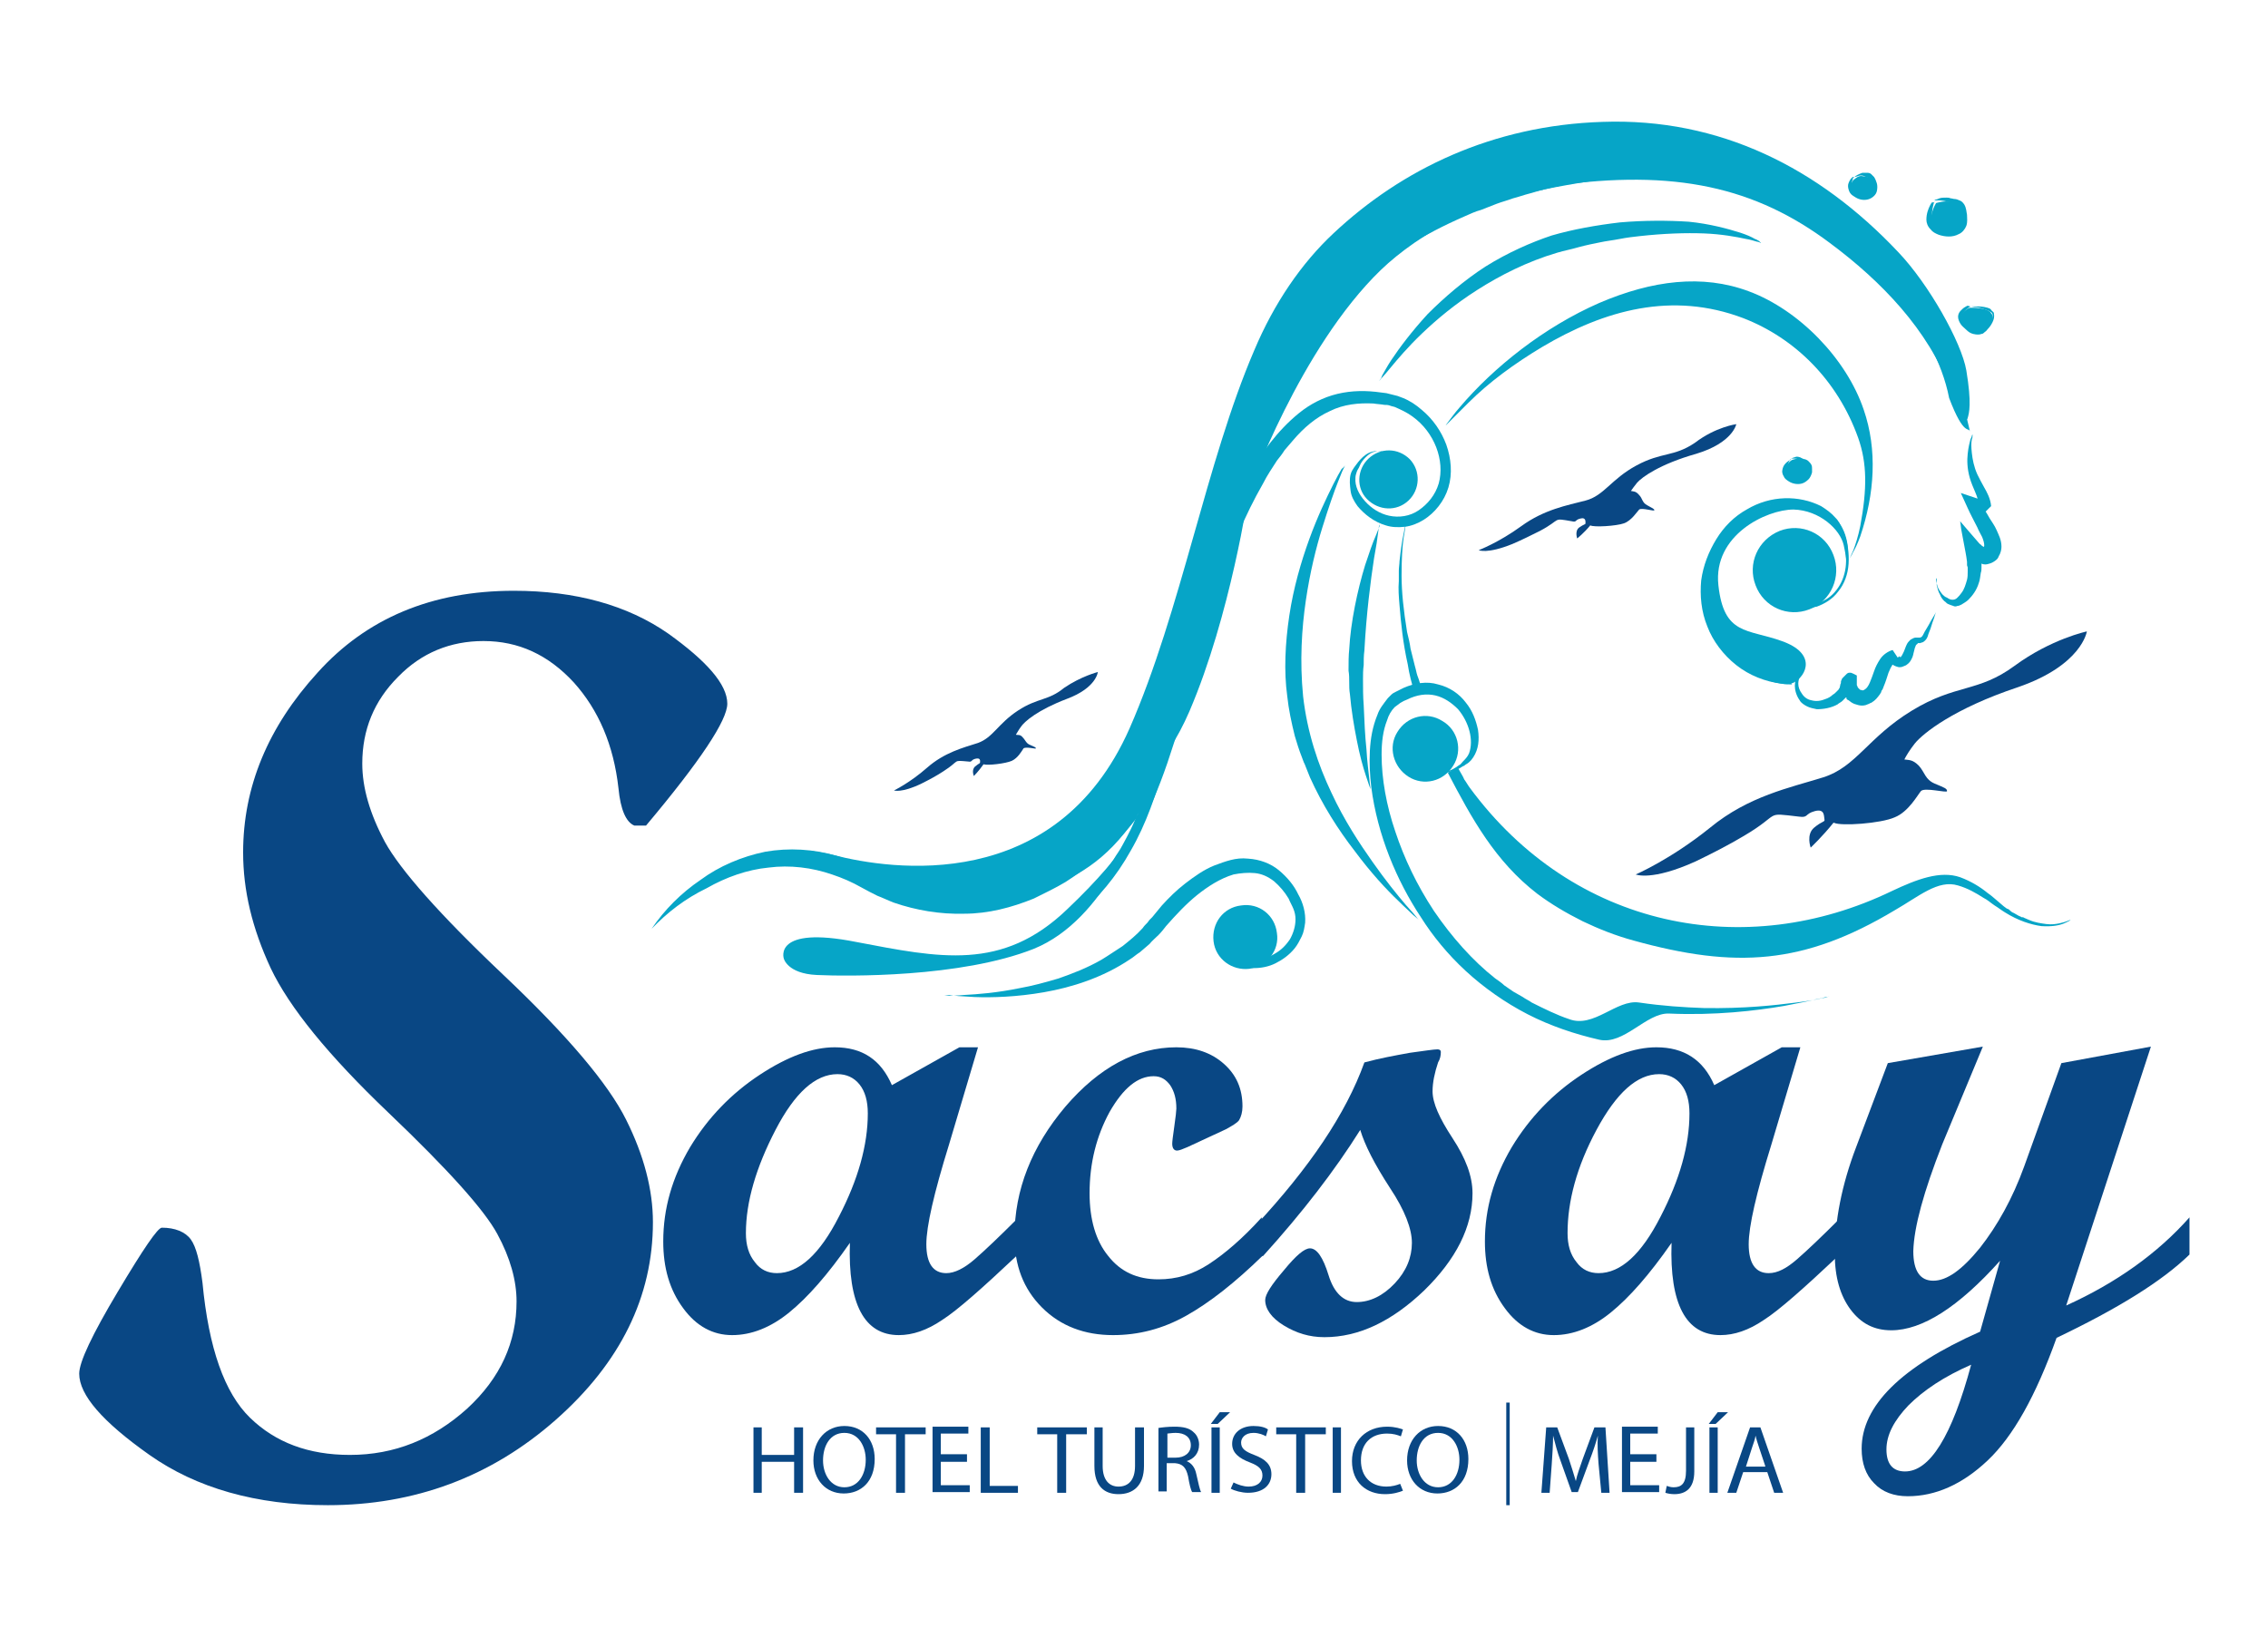 <svg xmlns="http://www.w3.org/2000/svg" xmlns:xlink="http://www.w3.org/1999/xlink" id="Capa_1" x="0px" y="0px" viewBox="0 0 329.3 236.4" style="enable-background:new 0 0 329.3 236.4;" xml:space="preserve"><style type="text/css">	.st0{fill:#094784;}	.st1{fill:#06A5C7;}	.st2{fill-rule:evenodd;clip-rule:evenodd;fill:#094784;}	.st3{fill-rule:evenodd;clip-rule:evenodd;fill:#06A5C7;}</style><g>	<g>		<g>			<path class="st0" d="M105.6,102.2c0,2.4-3.9,8.3-11.8,17.7h-1.7c-1.2-0.5-2-2.3-2.3-5.4c-0.7-6.3-2.9-11.4-6.5-15.4    c-3.7-4-8-6-13.1-6c-4.8,0-9,1.7-12.4,5.2c-3.5,3.5-5.2,7.7-5.2,12.6c0,3.5,1.1,7.3,3.3,11.4c2.2,4,7.9,10.5,17.2,19.3    s15.2,15.8,17.8,21c2.6,5.2,3.9,10.2,3.9,14.9c0,10.8-4.7,20.4-14.1,28.7c-9.4,8.3-20.5,12.4-33.1,12.4    c-10.4,0-19.1-2.5-25.9-7.3c-6.8-4.8-10.2-8.7-10.2-11.8c0-1.7,1.9-5.7,5.6-11.9c3.7-6.2,5.8-9.3,6.4-9.3c1.9,0,3.4,0.6,4.2,1.7    c0.8,1.1,1.3,3.2,1.7,6.3c0.9,9.5,3.2,16,6.9,19.6c3.7,3.6,8.5,5.4,14.5,5.4c6.5,0,12.1-2.3,17-6.7c4.9-4.5,7.2-9.7,7.2-15.6    c0-3-0.9-6.3-2.8-9.8c-1.9-3.5-7.1-9.3-15.8-17.6c-8.7-8.3-14.4-15.3-17.1-21c-2.7-5.8-4-11.3-4-16.8c0-9.5,3.6-18.2,10.8-26.1    c7.1-7.9,16.6-11.9,28.5-11.9c9,0,16.5,2.1,22.4,6.2C102.6,96,105.6,99.4,105.6,102.2L105.6,102.2z"></path>			<path class="st0" d="M147.7,182.3c-5.1,4.8-8.7,8-10.9,9.4c-2.2,1.5-4.3,2.2-6.3,2.2c-5,0-7.4-4.5-7.1-13.4    c-3.2,4.6-6.1,7.9-8.8,10.1c-2.7,2.2-5.5,3.3-8.3,3.3c-2.8,0-5.2-1.3-7.1-3.9c-2-2.7-2.9-5.9-2.9-9.7c0-4.8,1.3-9.3,3.9-13.7    c2.6-4.3,6-7.8,10.1-10.5c4.1-2.7,7.7-4,10.9-4c4,0,6.7,1.8,8.3,5.5l9.8-5.5h2.7l-4.2,14.1c-2.2,7.1-3.3,11.9-3.3,14.5    c0,2.8,1,4.2,2.9,4.2c1.2,0,2.6-0.7,4.1-2c1.5-1.3,3.6-3.3,6.3-6V182.3z M112.8,184.9c3.2,0,6.2-2.7,9-8.2    c2.8-5.4,4.2-10.4,4.2-15c0-1.8-0.4-3.2-1.2-4.2c-0.8-1-1.9-1.5-3.2-1.5c-3.2,0-6.2,2.7-9,8.1s-4.3,10.4-4.3,15    c0,1.7,0.4,3.1,1.3,4.2C110.4,184.4,111.5,184.9,112.8,184.9L112.8,184.9z"></path>			<path class="st0" d="M183.4,182.3c-4.1,4-7.8,6.9-11.2,8.8c-3.4,1.9-6.9,2.8-10.6,2.8c-4.1,0-7.6-1.3-10.3-4    c-2.7-2.7-4-6.1-4-10.3c0-6.8,2.5-13.1,7.4-18.9c4.9-5.7,10.3-8.6,16.1-8.6c2.8,0,5.1,0.8,6.9,2.4c1.8,1.6,2.7,3.6,2.7,6.2    c0,0.8-0.2,1.5-0.5,2c-0.3,0.4-1,0.8-1.9,1.3l-5.6,2.6c-0.7,0.3-1.2,0.5-1.5,0.5c-0.4,0-0.7-0.3-0.7-1c0-0.3,0.1-1.1,0.3-2.5    c0.2-1.4,0.3-2.3,0.3-2.6c0-1.4-0.3-2.5-0.9-3.4c-0.6-0.8-1.3-1.3-2.4-1.3c-2.3,0-4.4,1.7-6.4,5.2c-1.9,3.5-2.9,7.4-2.9,11.8    c0,3.8,0.9,6.9,2.7,9.1c1.8,2.3,4.2,3.4,7.3,3.4c2.6,0,5-0.7,7.3-2.2c2.3-1.5,4.9-3.7,7.7-6.8V182.3z"></path>			<path class="st0" d="M198.1,154.3c2.2-0.6,4.4-1,6.6-1.4c2.2-0.3,3.5-0.5,4-0.5c0.3,0,0.5,0.1,0.5,0.4c0,0.5-0.1,1-0.4,1.5    c-0.5,1.5-0.8,2.9-0.8,4.2c0,1.7,1,3.9,2.9,6.8c1.9,2.9,2.9,5.5,2.9,8c0,4.9-2.4,9.6-7,14.1c-4.7,4.5-9.5,6.8-14.5,6.8    c-2.2,0-4.1-0.6-5.9-1.7c-1.8-1.1-2.7-2.4-2.7-3.7c0-0.8,0.9-2.2,2.7-4.3c1.8-2.2,3-3.2,3.8-3.2c1,0,1.9,1.3,2.7,3.9    c0.8,2.6,2.2,3.9,4.1,3.9s3.8-0.9,5.5-2.7c1.7-1.8,2.5-3.8,2.5-5.9c0-2-1-4.7-3.2-8c-2.2-3.4-3.6-6.1-4.3-8.4    c-3.7,5.9-8.4,12-14.1,18.3h-1.1V178C190.1,169.6,195.4,161.8,198.1,154.3L198.1,154.3z"></path>			<path class="st0" d="M267,182.3c-5.1,4.8-8.7,8-10.9,9.4c-2.2,1.5-4.3,2.2-6.3,2.2c-5,0-7.4-4.5-7.1-13.4    c-3.2,4.6-6.1,7.9-8.8,10.1c-2.7,2.2-5.5,3.3-8.3,3.3c-2.8,0-5.2-1.3-7.1-3.9c-2-2.7-2.9-5.9-2.9-9.7c0-4.8,1.3-9.3,3.9-13.7    c2.6-4.3,6-7.8,10.1-10.5c4.1-2.7,7.7-4,10.9-4c4,0,6.8,1.8,8.4,5.5l9.8-5.5h2.7l-4.2,14.1c-2.2,7.1-3.3,11.9-3.3,14.5    c0,2.8,1,4.2,2.9,4.2c1.3,0,2.6-0.7,4.1-2c1.5-1.3,3.6-3.3,6.3-6V182.3z M232.1,184.9c3.2,0,6.2-2.7,9-8.2    c2.8-5.4,4.2-10.4,4.2-15c0-1.8-0.4-3.2-1.2-4.2c-0.8-1-1.9-1.5-3.2-1.5c-3.2,0-6.2,2.7-9.1,8.1c-2.9,5.4-4.2,10.4-4.2,15    c0,1.7,0.4,3.1,1.3,4.2C229.7,184.4,230.8,184.9,232.1,184.9L232.1,184.9z"></path>			<path class="st0" d="M317.9,182.2c-4,3.9-10.5,7.9-19.3,12.1c-3,8.4-6.3,14.3-10,17.8c-3.7,3.5-7.6,5.2-11.6,5.2    c-2,0-3.7-0.6-4.9-1.9c-1.2-1.2-1.8-2.9-1.8-5c0-6.2,5.7-11.9,17.2-17l2.9-10.3c-6,6.7-11.3,10.1-15.8,10.1c-2.5,0-4.4-1-5.9-3    c-1.5-2-2.3-4.7-2.3-8.1c0-4.8,1-10,3.1-15.5l4.6-12.2l13.8-2.4l-5.9,14.2c-2.7,6.9-4.1,12-4.2,15.5c0,2.9,1,4.3,2.9,4.3    c2,0,4.2-1.6,6.8-4.8c2.5-3.2,4.7-7.1,6.4-11.8l5.4-15l13-2.4L300,189.6c7.3-3.3,13.3-7.6,17.9-12.8V182.2z M286.2,198.2    c-3.9,1.7-6.9,3.7-9.1,5.9c-2.1,2.2-3.2,4.3-3.2,6.4c0,2.1,0.9,3.2,2.7,3.2C280.2,213.7,283.4,208.6,286.2,198.2L286.2,198.2z"></path>		</g>	</g>	<g>		<g>			<path class="st0" d="M110.6,207.3v4h4.7v-4h1.3v9.5h-1.3v-4.5h-4.7v4.5h-1.2v-9.5H110.6z"></path>			<path class="st0" d="M127,211.9c0,3.3-2,5-4.5,5c-2.6,0-4.4-2-4.4-4.8c0-3,1.9-5,4.5-5C125.3,207.1,127,209.1,127,211.9z     M119.5,212.1c0,2,1.1,3.9,3.1,3.9c2,0,3.1-1.8,3.1-4c0-1.9-1-3.9-3.1-3.9C120.5,208.1,119.5,210,119.5,212.1z"></path>			<path class="st0" d="M130.1,208.3h-2.9v-1h7.2v1h-3v8.5h-1.3V208.3z"></path>			<path class="st0" d="M140.4,212.3h-3.8v3.4h4.2v1h-5.4v-9.5h5.2v1h-4v3h3.8V212.3z"></path>			<path class="st0" d="M142.5,207.3h1.2v8.5h4.1v1h-5.4V207.3z"></path>			<path class="st0" d="M153.5,208.3h-2.9v-1h7.2v1h-3v8.5h-1.3V208.3z"></path>			<path class="st0" d="M160.1,207.3v5.6c0,2.1,1,3,2.3,3c1.4,0,2.4-0.9,2.4-3v-5.6h1.3v5.6c0,2.9-1.6,4.1-3.7,4.1    c-2,0-3.5-1.1-3.5-4.1v-5.6H160.1z"></path>			<path class="st0" d="M168.1,207.4c0.6-0.1,1.5-0.2,2.4-0.2c1.3,0,2.2,0.2,2.8,0.8c0.5,0.4,0.8,1.1,0.8,1.8c0,1.3-0.8,2.1-1.8,2.4    v0c0.7,0.3,1.2,0.9,1.4,1.9c0.3,1.3,0.5,2.3,0.7,2.6h-1.3c-0.2-0.3-0.4-1.1-0.6-2.3c-0.3-1.3-0.8-1.8-1.9-1.9h-1.2v4.1h-1.2    V207.4z M169.4,211.7h1.3c1.3,0,2.2-0.7,2.2-1.8c0-1.2-0.9-1.8-2.2-1.8c-0.6,0-1,0.1-1.2,0.1V211.7z"></path>			<path class="st0" d="M178.6,205.1l-1.8,1.7h-1l1.3-1.7H178.6z M177.1,207.3v9.5h-1.2v-9.5H177.1z"></path>			<path class="st0" d="M179.1,215.3c0.6,0.3,1.4,0.6,2.2,0.6c1.3,0,2-0.7,2-1.6c0-0.9-0.5-1.4-1.8-1.9c-1.6-0.6-2.6-1.4-2.6-2.7    c0-1.5,1.2-2.6,3.1-2.6c1,0,1.7,0.2,2.1,0.5l-0.3,1c-0.3-0.2-1-0.5-1.8-0.5c-1.3,0-1.8,0.8-1.8,1.4c0,0.9,0.6,1.3,1.9,1.8    c1.6,0.6,2.5,1.4,2.5,2.8c0,1.5-1.1,2.7-3.4,2.7c-0.9,0-2-0.3-2.5-0.6L179.1,215.3z"></path>			<path class="st0" d="M188.2,208.3h-2.9v-1h7.2v1h-3v8.5h-1.3V208.3z"></path>			<path class="st0" d="M194.7,207.3v9.5h-1.2v-9.5H194.7z"></path>			<path class="st0" d="M203.7,216.5c-0.5,0.2-1.4,0.5-2.6,0.5c-2.7,0-4.8-1.7-4.8-4.8c0-3,2.1-5,5.1-5c1.2,0,2,0.3,2.3,0.4l-0.3,1    c-0.5-0.2-1.1-0.4-2-0.4c-2.3,0-3.8,1.4-3.8,3.9c0,2.3,1.4,3.8,3.7,3.8c0.8,0,1.5-0.2,2-0.4L203.7,216.5z"></path>			<path class="st0" d="M213.2,211.9c0,3.3-2,5-4.5,5c-2.6,0-4.4-2-4.4-4.8c0-3,1.9-5,4.5-5C211.5,207.1,213.2,209.1,213.2,211.9z     M205.7,212.1c0,2,1.1,3.9,3.1,3.9c2,0,3.1-1.8,3.1-4c0-1.9-1-3.9-3.1-3.9C206.7,208.1,205.7,210,205.7,212.1z"></path>			<path class="st0" d="M232.1,212.6c-0.1-1.3-0.2-2.9-0.1-4.1h0c-0.3,1.1-0.7,2.3-1.2,3.6l-1.7,4.6h-0.9l-1.6-4.5    c-0.5-1.3-0.8-2.6-1.1-3.7h0c0,1.2-0.1,2.8-0.2,4.2l-0.3,4.1h-1.2l0.7-9.5h1.6l1.7,4.6c0.4,1.2,0.7,2.2,1,3.2h0    c0.2-1,0.6-2,1-3.2l1.7-4.6h1.6l0.6,9.5h-1.2L232.1,212.6z"></path>			<path class="st0" d="M240.5,212.3h-3.8v3.4h4.2v1h-5.4v-9.5h5.2v1h-4v3h3.8V212.3z"></path>			<path class="st0" d="M244.8,207.3h1.2v6.4c0,2.5-1.3,3.3-2.9,3.3c-0.5,0-1-0.1-1.3-0.2l0.2-1c0.3,0.1,0.6,0.2,1,0.2    c1.1,0,1.8-0.5,1.8-2.4V207.3z"></path>			<path class="st0" d="M250.9,205.1l-1.8,1.7h-1l1.3-1.7H250.9z M249.4,207.3v9.5h-1.2v-9.5H249.4z"></path>			<path class="st0" d="M253.1,213.8l-1,3h-1.3l3.3-9.5h1.5l3.3,9.5h-1.3l-1-3H253.1z M256.3,212.9l-0.9-2.7    c-0.2-0.6-0.4-1.2-0.5-1.7h0c-0.1,0.6-0.3,1.1-0.5,1.7l-0.9,2.8H256.3z"></path>		</g>		<rect x="218.7" y="203.7" class="st0" width="0.5" height="14.9"></rect>	</g>	<g>		<path class="st1" d="M261.5,98c0,0-0.1,0.1-0.2,0.3c-0.1,0.3-0.2,0.6-0.2,1c0,0.5,0.2,1,0.5,1.4c0.3,0.5,0.8,0.9,1.4,1   c0.7,0.2,1.4,0.1,2.1-0.2c0.3-0.1,0.7-0.3,1-0.6c0.2-0.1,0.3-0.2,0.5-0.4c0.1-0.1,0.1-0.1,0.2-0.2l0.1-0.1   c0.1-0.1,0.1-0.2,0.2-0.3c0-0.1,0.1-0.3,0.1-0.5c0.1-0.1,0.1-0.3,0.1-0.5c0.1-0.1,0.1-0.3,0.2-0.4l0.1-0.1l0.1-0.1   c0.1-0.1,0.2-0.2,0.3-0.3c0.1-0.1,0.1-0.1,0.2-0.2c0.1,0,0.1-0.1,0.3-0.1c0.1,0,0.2,0,0.3,0h-0.1c0,0,0.1,0,0.3,0.1   c0.2,0.1,0.4,0.2,0.6,0.3c0,0,0,0,0,0.1l0,0.1v0.3v0.5l0,0.3c0,0.1,0,0.1,0,0.1l0.1,0.2c0,0.1,0.1,0.2,0.1,0.2l0.1,0.1   c0,0,0.1,0.1,0.1,0.1c0.1,0.1,0.1,0.1,0.2,0.1c0.3,0.1,0.3,0.1,0.6-0.1c0.2-0.1,0.5-0.5,0.7-1c0.2-0.5,0.4-1,0.6-1.6   c0.2-0.6,0.5-1.2,0.9-1.8s1.1-1.1,1.8-1.3l0.8,1.2c-0.2-0.1-0.2,0-0.1-0.1c0.1,0,0.1-0.1,0.2-0.1c0,0,0.1-0.1,0.1-0.1c0,0,0,0,0,0   c0,0,0,0,0.1,0.1c0,0,0,0,0,0l0,0l0,0.1c0,0.1,0,0.1,0,0.1l0,0c0.1,0.1-0.1-0.1-0.1-0.1l0,0l0,0h0l0,0l0,0c0,0,0,0,0.1,0   c0,0,0.1-0.1,0.1-0.1c0.1-0.1,0.2-0.3,0.3-0.5c0.1-0.2,0.2-0.4,0.3-0.7c0.1-0.3,0.2-0.5,0.3-0.7c0.1-0.2,0.3-0.4,0.5-0.6   c0.2-0.1,0.5-0.3,0.7-0.3c0.3,0,0.4,0,0.6,0c0.2,0,0.3-0.1,0.4-0.2c0.2-0.3,0.3-0.6,0.5-0.9c0.3-0.5,0.6-1,0.8-1.4   c0.5-0.8,0.7-1.2,0.7-1.2s-0.1,0.2-0.3,0.9c-0.1,0.3-0.3,0.8-0.5,1.5c-0.1,0.3-0.3,0.7-0.4,1.1c-0.1,0.3-0.3,0.6-0.6,0.8   c-0.1,0.1-0.3,0.1-0.5,0.2c-0.1,0-0.2,0-0.3,0c-0.1,0-0.1,0-0.1,0c0.1,0,0.1,0,0,0.1c0,0-0.1,0.1-0.1,0.1c-0.1,0-0.1,0.1-0.2,0.3   c0,0.1-0.1,0.2-0.1,0.3s-0.1,0.3-0.1,0.4c-0.1,0.3-0.1,0.7-0.4,1.2c-0.1,0.2-0.3,0.5-0.6,0.7c-0.1,0.1-0.3,0.2-0.6,0.3   c-0.2,0.1-0.4,0.1-0.6,0.1c-0.4-0.1-0.7-0.2-1.1-0.5c-0.2-0.1-0.3-0.4-0.4-0.7c-0.1-0.3,0-0.7,0.1-1l1,1.3   c-0.1,0.1-0.1,0.1-0.2,0.2c-0.1,0.1-0.2,0.1-0.3,0.3c-0.2,0.3-0.4,0.7-0.6,1.2c-0.2,0.6-0.4,1.3-0.7,2c-0.1,0.2-0.1,0.4-0.3,0.6   l-0.1,0.3c-0.1,0.1-0.1,0.2-0.2,0.3c-0.3,0.4-0.6,0.8-1.1,1.1c-0.1,0.1-0.3,0.1-0.4,0.2c-0.2,0.1-0.3,0.1-0.5,0.2   c-0.4,0.1-0.7,0.1-1.1,0c-0.4-0.1-0.7-0.2-1-0.4c-0.1-0.1-0.3-0.2-0.4-0.3l-0.2-0.1l-0.1-0.1l0,0c0,0,0,0,0-0.1c0,0,0-0.1,0-0.1   c0,0,0,0-0.1,0l0,0l0,0l0,0c-0.1,0.1-0.1,0.1-0.2,0.2c-0.1,0.1-0.2,0.2-0.3,0.3c-0.2,0.2-0.5,0.3-0.7,0.5c-0.9,0.5-2,0.7-3,0.7   c-0.5-0.1-1-0.2-1.4-0.4c-0.4-0.2-0.9-0.5-1.1-0.9c-0.5-0.7-0.7-1.5-0.7-2.1c0-0.7,0.2-1.2,0.4-1.4C261.4,98.1,261.5,98,261.5,98   L261.5,98z"></path>		<path class="st1" d="M281.1,83.9c0,0,0,0.1,0,0.3c0,0.2,0.1,0.5,0.2,0.9c0.1,0.4,0.4,0.8,0.7,1.2c0.2,0.2,0.4,0.4,0.7,0.5   c0.3,0.2,0.5,0.3,0.8,0.3c0.3,0,0.5-0.1,0.7-0.3s0.4-0.4,0.6-0.7c0.4-0.5,0.6-1.2,0.8-1.9c0.1-0.4,0.1-0.8,0.1-1.2   c0-0.2,0-0.4,0-0.6l-0.1-0.3c0-0.1,0-0.3,0-0.5c-0.1-0.9-0.3-1.8-0.5-2.9c-0.1-0.5-0.2-1-0.3-1.6c-0.1-0.5-0.1-0.9-0.2-1.4   c0.8,0.9,1.6,1.9,2.5,2.9c0.2,0.2,0.3,0.4,0.5,0.5l0.2,0.2l0.2,0.1l0.1,0.1c0,0,0,0,0,0h0c0,0,0,0,0,0v0.1c0,0.1,0,0-0.1-0.1l0,0   c0,0,0.1,0.2,0.1,0.1l0,0l0,0l0,0l0,0l0,0v0c0,0-0.1-0.1-0.1-0.1c0,0,0.1-0.1,0.1-0.3c0-0.3-0.1-0.7-0.3-1.2   c-0.2-0.4-0.5-0.9-0.7-1.4c-0.5-1-1-1.9-1.4-2.8l-1-2.2l2.1,0.7c0.5,0.2,1,0.3,1.3,0.3l-0.8,0.9c0-0.7-0.2-1.3-0.5-2   c-0.3-0.7-0.6-1.4-0.8-2.1c-0.4-1.4-0.4-2.6-0.3-3.5c0.1-1,0.3-1.7,0.4-2.1c0.1-0.2,0.2-0.4,0.2-0.5c0-0.1,0.1-0.2,0.1-0.2   s0,0.1,0,0.2c0,0.1,0,0.3-0.1,0.5c-0.1,0.5-0.1,1.1,0,2c0.1,0.9,0.3,2,0.8,3.1c0.3,0.6,0.6,1.2,1,1.9c0.4,0.7,0.9,1.6,1,2.7   l-0.9,0.9c0.3,0-0.8,0.1-1.8-0.1l1-1.4c0.3,0.5,0.9,1.3,1.5,2.4c0.3,0.5,0.7,1,1,1.7c0.3,0.7,0.7,1.4,0.7,2.4   c0,0.4-0.1,0.9-0.4,1.4c-0.1,0.3-0.3,0.5-0.6,0.7c-0.3,0.2-0.5,0.3-0.9,0.4c-0.3,0.1-0.6,0.1-0.9,0c0,0,0,0,0,0v0   c0-0.1-0.1,0-0.1,0l0,0c0,0,0,0,0,0.1V82v0.4c0,0.3,0,0.5-0.1,0.8c-0.1,0.5-0.1,1-0.3,1.5c-0.3,1-0.9,1.8-1.5,2.4   c-0.3,0.3-0.7,0.5-1,0.7c-0.2,0.1-0.4,0.2-0.6,0.2c-0.2,0.1-0.4,0.1-0.6,0c-0.3-0.1-0.6-0.2-0.8-0.3s-0.3-0.3-0.5-0.4   c-0.3-0.3-0.5-0.6-0.6-0.9c-0.3-0.5-0.4-1-0.5-1.4c0-0.4,0-0.7,0-0.9C281.1,84,281.1,83.9,281.1,83.9L281.1,83.9z"></path>		<path class="st1" d="M204.5,69.6c0,0-0.1-0.1-0.2-0.3c-0.1-0.2-0.3-0.5-0.5-0.9c-0.2-0.4-0.5-0.8-1-1.3c-0.5-0.5-1-1-1.8-1.4   c-0.4-0.2-0.9-0.3-1.4-0.1c-0.5,0.1-0.9,0.4-1.3,0.8c-0.4,0.4-0.7,0.8-0.9,1.3c-0.1,0.3-0.3,0.5-0.4,0.8c-0.1,0.3-0.2,0.6-0.2,0.9   c-0.1,1.2,0.5,2.4,1.4,3.4c0.9,1,2.1,1.8,3.5,2.1c1.4,0.3,3,0.1,4.3-0.8c1.3-0.9,2.4-2.2,2.9-3.9c0.9-3.3-0.6-7.4-3.8-9.7   c-0.8-0.6-1.7-1-2.6-1.4c-0.3-0.1-0.5-0.1-0.7-0.2c-0.3-0.1-0.5-0.1-0.8-0.1c-0.5-0.1-1-0.1-1.6-0.2c-2.1-0.1-4.3,0.1-6.3,1.1   c-2,0.9-3.8,2.4-5.4,4.3c-0.4,0.5-0.8,0.9-1.2,1.4c-0.3,0.5-0.7,1-1.1,1.5c-0.7,1.1-1.4,2.1-2,3.3c-5.4,9.4-7.8,19.4-10.2,28.2   c-1.2,4.5-2.4,8.6-3.7,12.4c-1.3,3.8-2.8,7.3-4.4,10.2c-0.5,0.7-0.9,1.4-1.3,2.1c-0.4,0.7-0.9,1.3-1.3,1.9   c-0.2,0.3-0.4,0.6-0.7,0.9c-0.2,0.3-0.5,0.6-0.7,0.9c-0.5,0.5-0.9,1.1-1.3,1.6c-1.7,2-3.3,3.6-4.6,4.8c-1.4,1.2-2.5,2-3.3,2.6   c-0.8,0.5-1.2,0.7-1.2,0.7c0,0,0.6-0.3,1.6-1.1c1-0.8,2.5-2.1,4.1-3.9c1.6-1.8,3.5-4,5.3-6.7c0.4-0.7,0.9-1.3,1.3-2.1   c0.4-0.7,0.8-1.5,1.2-2.3c0.4-0.8,0.7-1.6,1.1-2.4c0.4-0.9,0.7-1.7,1-2.6c2.7-7.1,4.5-15.6,6.5-23.8c1-4.1,2.2-8.2,3.6-12   c1.4-3.9,3.1-7.4,4.9-10.6c1.8-3.1,4.1-6.4,7.3-9c1.6-1.3,3.5-2.3,5.6-2.8s4.2-0.5,6.3-0.2l0.8,0.1l0.8,0.2l0.8,0.2l0.8,0.3   c1,0.4,1.9,1,2.7,1.7c1.7,1.4,2.9,3.2,3.6,5.1c0.7,2,0.9,4.2,0.3,6.2c-0.6,2-2,3.7-3.6,4.7c-0.8,0.5-1.8,0.9-2.7,1   c-0.9,0.1-1.9,0.1-2.8-0.2c-1.7-0.5-3.1-1.6-4.1-2.8c-0.5-0.7-0.9-1.4-1-2.2s-0.2-1.6,0-2.4c0.1-0.4,0.3-0.7,0.5-1   c0.2-0.3,0.4-0.5,0.6-0.8c0.4-0.5,0.9-1,1.5-1.3c0.6-0.3,1.4-0.4,1.9-0.2c0.6,0.2,1,0.5,1.4,0.8c0.7,0.6,1.1,1.3,1.5,1.8   c0.3,0.5,0.5,1,0.7,1.2c0.1,0.2,0.1,0.3,0.1,0.3C204.5,69.5,204.5,69.6,204.5,69.6L204.5,69.6z"></path>		<path class="st1" d="M195.3,67.6c0,0-0.1,0.2-0.3,0.6s-0.4,1-0.7,1.7c-0.6,1.5-1.4,3.8-2.3,6.7c-0.9,2.9-1.8,6.5-2.4,10.6   c-0.6,4.1-0.9,8.8-0.4,13.9c0.6,5.3,2.2,10,4.1,14c1.9,4.1,4.1,7.4,6,10.1s3.6,4.8,4.8,6.2c0.6,0.7,1.1,1.2,1.4,1.6   c0.3,0.4,0.5,0.6,0.5,0.6s-0.3-0.3-0.8-0.7c-0.5-0.5-1.2-1.1-2.1-2c-1.8-1.7-4.1-4.2-6.4-7.3c-2.4-3.1-4.7-6.7-6.5-10.7   c-0.2-0.5-0.4-1-0.6-1.5c-0.1-0.3-0.2-0.5-0.3-0.7l-0.3-0.8c-0.4-1-0.7-2-1-3c-0.5-2-0.9-3.9-1.1-5.8c-0.5-3.6-0.3-7.7,0.3-11.7   c0.6-4,1.7-7.8,2.9-11.1c1.2-3.3,2.5-6,3.5-8c0.5-1,0.9-1.7,1.2-2.2C195.1,67.9,195.3,67.6,195.3,67.6L195.3,67.6z"></path>		<path class="st1" d="M204.5,111.6C204.5,111.6,204.5,111.6,204.5,111.6c0.1,0.1,0.2,0.1,0.3,0.1c0.2,0.1,0.5,0.2,0.9,0.3   c0.3,0.1,0.8,0.2,1.4,0.3c0.6,0.1,1.2,0.1,1.9,0c0.7-0.1,1.5-0.3,2.3-0.8c0.2-0.1,0.4-0.3,0.6-0.4c0.2-0.1,0.3-0.3,0.5-0.5   c0.3-0.3,0.7-0.7,0.9-1.2c0.7-1.9,0-4.5-1.6-6.4c-0.9-0.9-2-1.7-3.3-2c-1.3-0.3-2.7-0.1-4.1,0.6c-0.3,0.1-0.7,0.3-1,0.5l-0.4,0.3   c-0.1,0.1-0.3,0.2-0.4,0.3c-0.5,0.5-0.9,1.2-1.1,1.9c-0.6,1.5-0.8,3.2-0.8,5c0,3.5,0.7,7.4,2,11.2c1.3,3.9,3.1,7.7,5.6,11.5   c2.6,3.8,5.6,7.2,8.9,9.8c0.4,0.3,0.9,0.6,1.3,1c0.4,0.3,0.9,0.6,1.3,0.9l0.7,0.4c0.2,0.1,0.5,0.3,0.7,0.4   c0.4,0.3,0.9,0.5,1.3,0.8c1.8,0.9,3.6,1.8,5.4,2.4c3.6,1.4,6.9-2.9,10.2-2.4c3.4,0.5,6.5,0.7,9.4,0.8c5.8,0.1,10.3-0.4,13.4-0.8   c1.6-0.2,2.8-0.4,3.6-0.6c0.8-0.1,1.2-0.3,1.2-0.3s-0.1,0.1-0.5,0.1c-0.3,0.1-0.7,0.2-1.3,0.3c-1.1,0.3-2.8,0.6-4.8,1   c-4.1,0.7-10,1.4-16.7,1.1c-3.3-0.1-6.5,4.6-10.1,3.8c-3.5-0.8-7.1-2-10.4-3.7c-3.3-1.7-6.4-3.9-9-6.3c-2.6-2.4-4.8-5.1-6.5-7.8   c-3.5-5.3-6.3-11.9-7.2-18.9c-0.2-1.7-0.3-3.5-0.2-5.3c0.1-1.8,0.4-3.5,1.1-5.2c0.3-0.9,0.9-1.6,1.5-2.4l0.5-0.5   c0.2-0.2,0.4-0.3,0.6-0.4c0.2-0.1,0.4-0.2,0.6-0.3c0.2-0.1,0.4-0.2,0.6-0.3c1.6-0.7,3.4-1,5-0.5c1.7,0.4,3.1,1.4,4,2.6   c1,1.2,1.5,2.6,1.8,4c0.2,1.4,0.1,2.8-0.7,4c-0.1,0.1-0.2,0.3-0.3,0.4c-0.1,0.1-0.2,0.2-0.3,0.3c-0.2,0.2-0.5,0.3-0.7,0.5   c-0.3,0.1-0.5,0.3-0.7,0.4c-0.2,0.1-0.5,0.2-0.7,0.3c-1,0.3-1.9,0.4-2.7,0.3c-0.8-0.1-1.4-0.2-2-0.3c-0.5-0.2-0.9-0.3-1.2-0.5   c-0.1-0.1-0.2-0.1-0.3-0.1C204.5,111.7,204.5,111.6,204.5,111.6L204.5,111.6z"></path>		<path class="st1" d="M209.9,61.8c0,0,0.1-0.2,0.5-0.7c0.3-0.4,0.8-1.1,1.5-1.9c5-5.9,12.3-11.7,20.3-15.2c7.7-3.3,15-4.2,21.7-1.7   c7.3,2.7,14.2,9.8,16.7,17.2c2,5.8,1.6,12.2-0.5,18.4c-0.4,1.1-0.8,1.9-1.1,2.4c-0.1,0.3-0.3,0.5-0.3,0.6   c-0.1,0.1-0.1,0.2-0.1,0.2s0-0.1,0.1-0.3c0.1-0.2,0.2-0.5,0.4-0.9c0.3-0.8,0.7-2,1-3.5c1-5.4,1-9.1-0.3-12.8   c-3-8.4-9.2-14.5-16.7-17.4c-10.3-3.9-20.1-1.2-29.2,4.2c-4,2.4-7.7,5.1-10.7,8.1c-1,1-1.8,1.8-2.3,2.3   C210.2,61.5,209.9,61.8,209.9,61.8L209.9,61.8z"></path>		<path class="st1" d="M200.3,75.9c0,0-0.1,0.5-0.2,1.4c-0.1,0.9-0.3,2.2-0.6,3.8c-0.5,3.3-1.1,7.9-1.4,13.4   c-0.1,0.7-0.1,1.4-0.1,2.1c-0.1,0.7-0.1,1.4-0.1,2c0,1.3,0,2.6,0.1,3.8c0.1,2.4,0.2,4.6,0.4,6.4c0.1,1.8,0.3,3.2,0.4,4.2   c0.1,1,0.2,1.6,0.2,1.6s-0.1-0.2-0.2-0.5c-0.1-0.3-0.3-0.9-0.5-1.5c-0.4-1.2-0.9-3-1.3-5.1c-0.4-2-0.8-4.4-1-6.7   c-0.1-0.6-0.1-1.1-0.1-1.7c0-0.6,0-1.1-0.1-1.7c0-1.1,0-2.2,0.1-3.1c0.2-3.9,1.2-8.6,2.3-12.2c0.6-1.8,1.1-3.3,1.6-4.4   c0.2-0.5,0.4-1,0.5-1.3C200.2,76.1,200.3,75.9,200.3,75.9L200.3,75.9z"></path>		<path class="st1" d="M255.7,35.3c0,0-0.1,0-0.2-0.1c-0.1,0-0.2-0.1-0.4-0.1c-0.4-0.1-0.9-0.3-1.6-0.4c-1.4-0.3-3.5-0.7-6.1-0.8   c-2.6-0.1-5.8,0-9.4,0.4c-0.9,0.1-1.8,0.2-2.8,0.4c-1,0.2-2,0.3-2.9,0.5c-1,0.2-2,0.4-3.1,0.7c-1,0.3-2.1,0.5-3.1,0.8   c-4.4,1.3-8.3,3.3-11.6,5.4c-3.3,2.1-5.9,4.3-8,6.3c-2.1,2-3.6,3.8-4.6,5c-0.5,0.6-0.9,1.1-1.2,1.4c-0.3,0.3-0.4,0.5-0.4,0.5   s0-0.1,0.1-0.2s0.2-0.3,0.3-0.6c0.3-0.5,0.7-1.3,1.3-2.2c1.2-1.8,3-4.2,5.3-6.7c2.4-2.4,5.3-4.9,8.4-6.9c3.2-2,6.6-3.5,9.6-4.5   c3.1-0.9,6.5-1.5,9.9-1.9c3.5-0.3,6.9-0.3,10-0.1c3,0.3,5.6,1,7.5,1.6c0.9,0.3,1.6,0.6,2.1,0.9c0.3,0.1,0.4,0.2,0.6,0.3   C255.6,35.2,255.7,35.3,255.7,35.3L255.7,35.3z"></path>		<path class="st1" d="M137.1,144.6c0,0,0.3,0,0.7,0c0.5,0,1.2,0,2.2-0.1c1.9-0.1,4.7-0.3,8.1-1c1.7-0.3,3.6-0.8,5.6-1.4   c2-0.7,4.1-1.5,6.2-2.7c1-0.6,2-1.3,3.1-2c1-0.8,2-1.6,2.9-2.6c0.2-0.3,0.4-0.5,0.7-0.8l0.3-0.4l0.4-0.4c0.5-0.6,0.9-1.1,1.4-1.7   c1-1.1,2.1-2.2,3.4-3.2c1.3-1,2.7-2,4.2-2.6c0.8-0.3,1.6-0.6,2.4-0.8c0.8-0.2,1.6-0.3,2.5-0.2c1.7,0.1,3.3,0.7,4.5,1.7   c1.2,1,2.2,2.2,2.8,3.5c0.7,1.2,1.1,2.7,1,4.1c-0.1,0.7-0.2,1.4-0.5,2c-0.3,0.6-0.6,1.2-1,1.7c-0.8,1-1.8,1.7-2.8,2.2   c-1,0.5-2.1,0.7-3.1,0.7c-1,0-2-0.2-2.8-0.6c-0.4-0.2-0.7-0.5-1-0.8c-0.2-0.1-0.3-0.3-0.4-0.5c-0.1-0.1-0.3-0.3-0.3-0.5   c-0.4-0.7-0.7-1.3-0.7-2c0-0.6,0.2-1.2,0.4-1.6c0.5-0.9,1.1-1.4,1.6-1.7c0.4-0.3,0.7-0.4,0.7-0.4c0,0-0.3,0.2-0.9,0.7   c-0.2,0.3-0.5,0.6-0.8,1c-0.3,0.4-0.5,0.9-0.5,1.5c0,0.6,0.2,1.2,0.6,1.8c0.2,0.3,0.5,0.6,0.8,0.9c0.3,0.3,0.6,0.5,1,0.7   c1.5,0.7,3.5,0.5,5.3-0.6c0.9-0.5,1.6-1.2,2.2-2.1c0.5-0.9,0.8-1.9,0.8-2.9c0-0.5-0.1-1-0.3-1.5c-0.2-0.5-0.5-1-0.7-1.5   c-0.6-1-1.3-1.8-2.1-2.5c-0.9-0.7-1.8-1.1-2.8-1.2c-1-0.1-2.1,0-3.1,0.2c-2,0.6-3.8,1.8-5.3,3c-1.6,1.3-3,2.8-4.5,4.5   c-0.3,0.4-0.7,0.9-1.1,1.3s-0.9,0.8-1.3,1.3c-0.5,0.4-0.9,0.8-1.4,1.2c-0.5,0.3-0.9,0.7-1.4,1c-4,2.7-8.5,4.1-12.5,4.8   c-4,0.7-7.6,0.8-10.1,0.7c-1.2-0.1-2.2-0.1-2.9-0.2c-0.3,0-0.6-0.1-0.8-0.1C137.2,144.6,137.1,144.6,137.1,144.6L137.1,144.6z"></path>		<path class="st1" d="M281.1,29.5c0,0-1.6,2.6,0,3.7c1.5,1.1,4.3,1,4.3-1.3c0-2.4-0.7-2.3-2-2.6C282.2,29.1,281.1,29.5,281.1,29.5   L281.1,29.5z"></path>		<path class="st1" d="M280.9,29.3c0,0,0,0.1-0.1,0.1c0,0.1-0.1,0.3-0.1,0.4c-0.1,0.4-0.2,0.9-0.2,1.6c0,0.3,0.1,0.7,0.3,0.9   c0.2,0.3,0.4,0.5,0.8,0.6c0.7,0.3,1.8,0.5,2.5,0.1c0.4-0.2,0.6-0.5,0.7-0.9c0-0.1,0-0.2,0-0.3c0-0.1,0-0.3,0-0.4   c0-0.2,0-0.5,0-0.7c-0.1-0.5-0.1-0.7-0.5-0.9c-0.3-0.2-0.7-0.3-1.1-0.4c-0.7-0.2-1.3-0.3-1.7-0.3c-0.2,0-0.4,0-0.5,0   c-0.1,0-0.2,0-0.2,0s0.1,0,0.2-0.1c0.1,0,0.4-0.1,0.6-0.2c0.3-0.1,0.6-0.1,1-0.1c0.2,0,0.4,0,0.6,0.1c0.2,0,0.4,0.1,0.6,0.1   c0.2,0,0.5,0.1,0.7,0.2c0.3,0.1,0.5,0.3,0.7,0.6c0.3,0.5,0.3,1,0.4,1.5c0,0.5,0.1,1-0.1,1.6c-0.2,0.5-0.6,1-1.1,1.2   c-0.9,0.5-2,0.4-2.9,0.1c-0.5-0.2-0.9-0.4-1.2-0.8c-0.4-0.4-0.6-0.9-0.6-1.4c0-0.9,0.3-1.6,0.5-2c0.1-0.2,0.2-0.4,0.3-0.5   C280.9,29.4,280.9,29.3,280.9,29.3L280.9,29.3z"></path>		<path class="st1" d="M269.3,26c-0.2,0-1.3,1.4,0.1,2.2c1.4,0.8,2.8,0,2.5-1.3c-0.3-1.3-0.8-1.2-1.4-1.3   C269.9,25.4,269.3,26,269.3,26L269.3,26z"></path>		<path class="st1" d="M269.3,25.7C269.3,25.7,269.2,25.7,269.3,25.7c-0.1,0-0.2,0.1-0.2,0.1c-0.1,0.1-0.1,0.2-0.1,0.3   c-0.1,0.2-0.2,0.6-0.1,1c0.1,0.4,0.4,0.6,0.9,0.7c0.5,0.1,1,0.1,1.4-0.1c0.4-0.2,0.4-0.5,0.3-1.2c-0.1-0.3-0.1-0.5-0.2-0.6   c-0.1-0.1-0.4-0.2-0.6-0.3c-0.4-0.2-0.8-0.1-1,0C269.4,25.7,269.3,25.7,269.3,25.7c-0.1,0-0.1,0.1-0.1,0.1s0.1-0.2,0.5-0.4   c0.2-0.1,0.4-0.2,0.7-0.3c0.1,0,0.1,0,0.2,0c0.1,0,0.1,0,0.2,0c0.1,0,0.3,0,0.4,0c0.2,0,0.4,0.1,0.5,0.2s0.3,0.3,0.4,0.4   c0.2,0.3,0.3,0.6,0.4,0.9c0.1,0.3,0.1,0.8,0,1.2c-0.1,0.4-0.4,0.7-0.7,0.9c-0.6,0.4-1.3,0.4-1.9,0.2c-0.3-0.1-0.6-0.3-0.9-0.5   c-0.3-0.2-0.5-0.5-0.6-0.9c-0.1-0.3-0.1-0.7,0-0.9c0.1-0.3,0.2-0.4,0.3-0.6c0.1-0.1,0.2-0.2,0.3-0.3   C269.1,25.7,269.3,25.7,269.3,25.7L269.3,25.7z"></path>		<path class="st1" d="M286.1,44.7c-0.2-0.1-2.2,1-1.1,2.4c1,1.4,2.4,1.8,3.1,1.1c0.7-0.7,1.7-2,1-2.7   C288.6,44.6,286.1,44.7,286.1,44.7L286.1,44.7z"></path>		<path class="st1" d="M286.1,44.5c0,0-0.1,0-0.1,0.1c-0.1,0-0.2,0.1-0.3,0.2c-0.3,0.2-0.6,0.5-0.8,1c-0.1,0.3-0.1,0.5,0.1,0.8   c0.1,0.3,0.4,0.5,0.7,0.8c0.3,0.2,0.6,0.5,1,0.6c0.4,0.1,0.8,0.2,1.1,0.1c0.2-0.1,0.3-0.2,0.5-0.4c0.1-0.2,0.3-0.3,0.4-0.5   c0.3-0.3,0.5-0.7,0.6-1.1c0.1-0.3,0-0.7-0.3-0.8c-0.3-0.2-0.6-0.3-0.9-0.4c-0.6-0.2-1-0.3-1.4-0.3   C286.3,44.5,286.1,44.5,286.1,44.5s0.3,0,0.7,0c0.5,0,1.1,0,1.8,0.2c0.2,0.1,0.4,0.1,0.5,0.3s0.4,0.3,0.4,0.5   c0.1,0.5,0,0.9-0.2,1.3c-0.2,0.4-0.4,0.7-0.7,1c-0.1,0.1-0.2,0.3-0.4,0.4c-0.1,0.1-0.3,0.3-0.5,0.3c-0.4,0.1-0.8,0.1-1.2,0   c-0.4-0.1-0.7-0.3-1-0.6c-0.3-0.3-0.6-0.5-0.8-0.8c-0.2-0.3-0.4-0.7-0.4-1.1c0-0.4,0.2-0.7,0.4-0.9c0.2-0.2,0.4-0.4,0.6-0.5   c0.2-0.1,0.3-0.2,0.4-0.2C286,44.5,286.1,44.5,286.1,44.5L286.1,44.5z"></path>		<path class="st1" d="M260.2,66.8c-0.3,0.1-1.7,1.4-0.5,2.4c1.2,0.9,2.8,0.3,2.9-1c0.1-1.2-0.6-1.3-1.2-1.5   C260.9,66.5,260.2,66.8,260.2,66.8L260.2,66.8z"></path>		<path class="st1" d="M260.1,66.6c-0.1,0-0.5,0.5-0.6,1.3c0,0.2,0,0.4,0.1,0.6c0.1,0.1,0.2,0.3,0.4,0.4c0.4,0.3,0.9,0.3,1.4,0.2   c0.3-0.1,0.4-0.2,0.6-0.4c0.1-0.2,0.2-0.4,0.2-0.7c0-0.3,0-0.4-0.1-0.6c-0.1-0.2-0.3-0.3-0.5-0.4c-0.3-0.3-0.7-0.4-1-0.4   C260.2,66.6,260.1,66.6,260.1,66.6c0,0,0.1-0.1,0.5-0.2c0.2-0.1,0.4-0.1,0.7,0c0.1,0,0.2,0.1,0.2,0.1c0.1,0,0.1,0,0.2,0.1   c0.1,0,0.2,0.1,0.4,0.1c0.2,0.1,0.3,0.1,0.5,0.3c0.1,0.1,0.3,0.3,0.4,0.5c0.1,0.2,0.1,0.4,0.1,0.6c0,0.2,0,0.3,0,0.5   c-0.1,0.4-0.3,0.8-0.5,1c-0.3,0.3-0.6,0.5-0.9,0.6c-0.6,0.2-1.4,0.1-2-0.3c-0.3-0.2-0.6-0.4-0.7-0.7c-0.2-0.3-0.3-0.7-0.2-1   c0.1-0.6,0.5-1,0.8-1.2c0.1-0.1,0.3-0.2,0.4-0.2C260,66.6,260.2,66.6,260.1,66.6L260.1,66.6z"></path>		<path class="st2" d="M303,91.7c0,0-0.7,4.9-10,8.1c-9.3,3.1-13.8,6.7-15,8.2c-0.7,0.9-1.2,1.7-1.5,2.3c0.7,0.1,1.2,0,2.1,0.9   c0.9,1,0.9,2,2.3,2.6c1.4,0.6,1.8,0.7,1.8,1.1c0,0.3-3.3-0.6-3.8,0c-0.5,0.6-1.8,3-3.8,3.8c-2,0.9-7.8,1.3-8.8,0.8   c0,0-0.1,0-0.1,0c-1.6,2-3.3,3.6-3.3,3.6s-0.7-1.9,0.5-2.9c1.2-1,1.6-0.8,1.5-1.2c-0.1-0.4,0.1-1.6-1.4-1.2   c-1.5,0.4-0.9,1-2.3,0.8c-5.2-0.6-2.4-0.5-8,2.8c-2,1.2-4.5,2.5-7,3.7c-6.4,2.9-8.7,1.9-8.7,1.9s5.1-2.2,10.8-6.8   c5.6-4.6,11.6-5.8,16.4-7.3c4.8-1.5,6.5-5.8,12.9-9.7c6.4-3.9,9.6-2.6,14.9-6.5S303,91.7,303,91.7L303,91.7z"></path>		<path class="st2" d="M252.1,61.6c0,0-0.5,2.7-5.8,4.3c-5.3,1.5-7.9,3.4-8.6,4.2c-0.4,0.5-0.7,0.9-0.9,1.2c0.4,0.1,0.7,0,1.2,0.6   c0.5,0.5,0.4,1.1,1.2,1.5c0.7,0.4,1,0.5,1,0.7c0,0.2-1.8-0.4-2.2-0.1c-0.3,0.3-1.1,1.6-2.2,2c-1.1,0.4-4.4,0.6-4.9,0.3   c0,0,0,0,0,0c-0.9,1.1-1.9,1.9-1.9,1.9s-0.4-1.1,0.3-1.6c0.7-0.5,0.9-0.4,0.9-0.6c0-0.2,0.1-0.9-0.7-0.7c-0.9,0.2-0.5,0.6-1.3,0.4   c-2.9-0.5-1.4-0.3-4.6,1.4c-1.2,0.6-2.6,1.3-4,1.9c-3.7,1.5-4.9,0.9-4.9,0.9s2.9-1.1,6.2-3.5c3.3-2.4,6.6-3,9.3-3.7   c2.7-0.7,3.7-3.1,7.4-5.1c3.7-2,5.4-1.2,8.5-3.3C249.1,62,252.1,61.6,252.1,61.6L252.1,61.6z"></path>		<path class="st2" d="M159.4,97.6c0,0-0.2,2.3-4.5,3.9c-4.2,1.6-6.2,3.3-6.7,4.1c-0.3,0.4-0.5,0.8-0.7,1.1c0.3,0.1,0.6-0.1,1,0.4   c0.4,0.4,0.5,0.9,1.1,1.1c0.6,0.3,0.8,0.3,0.8,0.5c0,0.1-1.5-0.3-1.8,0c-0.2,0.3-0.8,1.4-1.7,1.8c-0.9,0.4-3.5,0.7-4.1,0.5l0,0   c-0.7,1-1.4,1.7-1.4,1.7s-0.4-0.9,0.2-1.4c0.6-0.5,0.7-0.4,0.7-0.6s0.1-0.7-0.7-0.5c-0.7,0.2-0.4,0.5-1,0.4   c-2.4-0.2-1.1-0.2-3.6,1.4c-0.9,0.6-2,1.2-3.2,1.8c-2.9,1.4-4,1-4,1s2.3-1.1,4.8-3.3c2.5-2.2,5.2-2.9,7.4-3.6   c2.2-0.8,2.9-2.8,5.8-4.7c2.9-1.9,4.4-1.4,6.7-3.3C157,98.2,159.4,97.6,159.4,97.6L159.4,97.6z"></path>		<path class="st1" d="M205.4,100.8c0.4,0,0.8-0.1,1.3-0.1c-0.2-0.6-0.4-1.1-0.6-1.7c-0.1-0.4-0.3-0.8-0.4-1.2   c-0.1-0.4-0.2-0.9-0.3-1.2c-0.2-0.8-0.4-1.6-0.6-2.4c-0.1-0.8-0.3-1.6-0.5-2.4c-0.5-3.1-0.8-5.8-0.8-8.2c0-2.4,0.1-4.2,0.3-5.5   c0.1-0.6,0.2-1.1,0.2-1.4c0.1-0.3,0.1-0.5,0.1-0.5s-0.1,0.1-0.1,0.3c-0.1,0.2-0.1,0.6-0.2,1c-0.2,0.9-0.4,2.2-0.6,4   c0,0.4-0.1,0.9-0.1,1.4c0,0.5,0,1,0,1.5c-0.1,1.1,0,2.3,0.1,3.5c0.2,2.5,0.5,5.5,1.2,8.6C204.6,97.9,205,99.3,205.4,100.8   L205.4,100.8z"></path>		<path class="st1" d="M299,134.1c-0.5,0.1-1.1,0.2-1.9,0.1c-0.7-0.1-1.6-0.2-2.5-0.6c-0.2-0.1-0.5-0.2-0.7-0.3   c-0.1-0.1-0.3-0.1-0.4-0.1c-0.1-0.1-0.2-0.1-0.4-0.2c-0.2-0.1-0.5-0.3-0.7-0.4c-0.3-0.1-0.5-0.3-0.7-0.5c-0.1-0.1-0.3-0.1-0.4-0.2   c-0.1-0.1-0.3-0.2-0.4-0.3c-0.2-0.2-0.5-0.4-0.7-0.6c-0.5-0.4-1-0.9-1.6-1.3c-1.1-0.9-2.4-1.7-4-2.3c-2.9-1-6.3,0.3-9.9,2   c-21.3,10.3-46.2,5.5-61.3-15c-0.3-0.4-0.5-0.8-0.8-1.2c-0.2-0.5-0.5-0.9-0.7-1.3c-0.1-0.2-0.2-0.4-0.3-0.5   c-0.4,0.3-0.9,0.6-1.4,0.8c3.5,6.7,6.9,12.9,13,17.6c2,1.5,4.2,2.8,6.6,4c2.3,1.1,4.8,2.1,7.4,2.8c14.8,4.1,24.7,3.5,37.9-4.4   c3.5-2,6.3-4.5,9.2-3.6c1.4,0.4,2.6,1.1,3.7,1.8c0.6,0.3,1,0.7,1.6,1.1c0.5,0.3,1,0.7,1.5,1c1.9,1.2,3.8,1.8,5.3,2   c1.5,0.1,2.6-0.1,3.3-0.4c0.7-0.3,1-0.5,0.9-0.5C300.5,133.6,300,133.9,299,134.1L299,134.1z"></path>		<path class="st1" d="M275.3,42.6c1.9,2.4,3.6,4.8,4.9,7.5c1.3,2.5,2.3,5.1,2.8,7.7c2.2,5.8,2.9,4.1,3,4.9c0-0.4-0.4-1.6-0.4-2   c-0.2-2.7-0.9-5.3-1.8-7.7c-0.9-2.5-2.1-4.8-3.5-7s-2.9-4.3-4.6-6.2c-1.7-1.9-3.5-3.7-5.5-5.3c-2-1.6-4.1-3.1-6.2-4.4   c-0.5-0.3-1.1-0.6-1.6-0.9l-0.8-0.5l-0.9-0.4c-0.6-0.3-1.1-0.5-1.7-0.8c-0.6-0.3-1.1-0.5-1.7-0.7c-0.6-0.3-1.2-0.5-1.7-0.7   c-0.6-0.2-1.2-0.4-1.7-0.6c-0.6-0.2-1.2-0.3-1.8-0.5c-0.3-0.1-0.6-0.2-0.9-0.3l-0.9-0.2c-0.6-0.1-1.2-0.3-1.8-0.4   s-1.2-0.2-1.8-0.3c-1.2-0.2-2.4-0.3-3.5-0.4c-4.7-0.4-9.6-0.1-14.5,0.8c-5,0.9-9.9,2.4-14.8,4.3c-4.9,2-9.7,4.5-14.1,7.8   c-2.2,1.6-4.3,3.5-6.2,5.4c-1.9,2-3.7,4.1-5.3,6.4c-3.2,4.5-5.7,9.6-7.7,14.7c-2,5.2-3.5,10.5-4.8,15.7c-0.7,2.6-1.3,5.2-2,7.8   c-0.7,2.6-1.2,5.2-1.8,7.7c-1.2,5.1-2.2,10.1-3.5,14.9c-1.2,4.8-2.7,9.3-4.8,13.4c-2.1,4.1-4.8,7.5-8,10.2   c-1.6,1.4-3.2,2.5-4.9,3.5c-1.6,1-3.4,1.7-5.1,2.2c-3.5,1-6.9,1.4-10,1.7c-6.2,0.5-11.2,0.2-14.6,0c-1.7-0.1-3.1-0.2-3.9-0.3   c-0.9-0.1-1.4-0.1-1.4-0.1s0.3,0,0.9,0.1c0.6,0.1,1.5,0.2,2.7,0.3c2.4,0.2,6,0.5,10.7,0.6c2.4,0,5-0.1,7.8-0.3   c2.9-0.3,6-0.7,9.2-1.7c1.6-0.5,3.2-1.2,4.7-2.2c1.5-1,3.1-2,4.6-3.3c3-2.5,5.7-5.7,7.8-9.5c2.2-3.8,3.7-8.2,5-12.8   c1.3-4.6,2.4-9.5,3.7-14.5c0.6-2.5,1.2-5.1,1.9-7.7c0.7-2.6,1.4-5.2,2.1-7.9c1.4-5.4,3-10.9,5.1-16.3c2.1-5.5,4.8-10.9,8.4-15.8   c3.7-4.9,8.3-9.2,13.7-12.6c2.7-1.7,5.6-3.2,8.6-4.5c0.7-0.3,1.5-0.7,2.3-0.9c0.8-0.3,1.5-0.6,2.3-0.9c0.8-0.3,1.6-0.5,2.4-0.8   c0.8-0.2,1.6-0.5,2.4-0.7c6.4-1.9,13.2-2.8,20.1-2.3c6.6,0.5,13,2.3,18.5,5.3C266.7,33.9,271.5,37.9,275.3,42.6L275.3,42.6z"></path>		<path class="st1" d="M258.9,98.1l-0.6-0.3c-0.3-0.2-0.7-0.4-1.4-0.7c-1-0.3-0.4-0.2-1.4-0.6c-1-0.4-1.9-1-2.7-1.6   c-1.6-1.3-2.9-3-3.6-4.9s-1-3.9-0.9-5.8c0.2-1.9,0.8-3.7,1.7-5.3c0.9-1.6,2.1-2.9,3.5-3.9c2.8-2,6.3-2.5,9.3-1.6   c1.4,0.4,2.8,1.2,3.6,2.4c0.8,1.2,1.3,2.5,1.5,3.8c0.2,1.3,0.2,2.6-0.1,3.7c-0.3,1.2-0.9,2.2-1.7,3c-0.8,0.8-1.8,1.2-2.7,1.5   c-0.9,0.3-1.8,0.4-2.7,0.3c-0.4-0.1-0.9-0.2-1.2-0.4c-0.4-0.2-0.7-0.5-0.9-0.8c-0.5-0.6-0.7-1.3-0.8-1.9c-0.2-1.2-0.1-2,0-2.6   c0.1-0.3,0.1-0.5,0.1-0.7s0.1-0.2,0.1-0.2s0,0.1-0.1,0.3c0,0.2-0.1,0.5-0.1,1c-0.1,0.4-0.1,0.9-0.1,1.6c0,0.6,0.1,1.4,0.5,2.2   c0.2,0.4,0.5,0.8,0.9,1.1c0.4,0.3,0.9,0.5,1.4,0.6c0.5,0.1,1.1,0.1,1.6,0.1c0.5-0.1,1.1-0.2,1.7-0.3c1.1-0.4,2.3-1.1,3.1-2.2   c0.9-1.1,1.4-2.5,1.5-4c0.1-1.5-0.1-3.1-0.7-4.6c-0.2-0.4-0.3-0.8-0.5-1.1c-0.1-0.2-0.2-0.4-0.3-0.5c-0.1-0.2-0.3-0.4-0.4-0.5   c-0.6-0.7-1.3-1.2-2.1-1.7c-3.2-1.6-7.3-1.6-10.8,0.5c-1.8,1-3.3,2.5-4.4,4.3c-1.1,1.8-1.9,3.8-2.2,6c-0.2,2.2,0,4.5,0.9,6.7   c0.8,2.1,2.3,4.1,4.2,5.6s4.2,2.4,6.6,2.7c0.5,0.1,1,0.1,1.5,0.1C259.5,98.3,258.9,98.1,258.9,98.1L258.9,98.1z"></path>		<path class="st1" d="M94.6,134.9c1.9-2.8,4.3-5.2,7.1-7.1c2.7-2,6-3.4,9.4-4.1c1.7-0.3,3.5-0.4,5.2-0.3c1.8,0.1,3.5,0.4,5.2,0.9   c1.7,0.5,3.3,1.2,4.8,2l2.2,1c0.7,0.3,1.4,0.6,2.2,0.9c2.9,1,6,1.6,9.2,1.5c1.6,0,3.1-0.2,4.6-0.5c1.6-0.3,3.1-0.7,4.6-1.2   c6-2.1,11.6-5.7,16.6-10.1c-1.9,2.7-4.3,5.1-6.9,7.3c-1.3,1-2.7,2-4.1,2.9c-1.5,0.9-3,1.6-4.6,2.4c-3.2,1.3-6.6,2.2-10.1,2.2   c-3.5,0.1-7-0.5-10.2-1.6c-0.8-0.3-1.6-0.7-2.4-1c-0.8-0.4-1.6-0.8-2.3-1.2c-1.4-0.8-2.8-1.4-4.3-1.9c-2.9-1-6.1-1.4-9.2-1   c-3.1,0.3-6.2,1.4-9,3C99.5,130.5,96.9,132.5,94.6,134.9L94.6,134.9z"></path>		<path class="st1" d="M181.4,140.7c-2.5,0.3-4.9-1.4-5.2-4c-0.3-2.6,1.4-4.9,4-5.2c2.6-0.4,4.9,1.4,5.2,4   C185.8,138,184,140.3,181.4,140.7L181.4,140.7z"></path>		<path class="st1" d="M198.7,66.6c1.7-1.6,4.3-1.6,6,0.1c1.6,1.7,1.5,4.4-0.2,6c-1.7,1.6-4.3,1.5-6-0.2   C196.9,70.9,197,68.2,198.7,66.6L198.7,66.6z"></path>		<path class="st1" d="M262.7,88.5c-3.1,1.2-6.6-0.3-7.8-3.5c-1.2-3.1,0.3-6.6,3.5-7.9c3.1-1.2,6.6,0.3,7.8,3.5   C267.4,83.7,265.9,87.3,262.7,88.5L262.7,88.5z"></path>		<path class="st1" d="M211,111.2c-1.4,2.3-4.3,3-6.5,1.6c-2.2-1.4-3-4.3-1.6-6.5c1.4-2.3,4.3-3,6.5-1.6   C211.7,106,212.4,109,211,111.2L211,111.2z"></path>		<path class="st3" d="M135.5,126.9c6,0.6,6.9,0.3,8.8-0.6c6.7-3,22.6-12,26.8-32.7c5.4-26.6,11-50.2,36.9-63.8   c22.3-11.7,43.3-5.1,43.3-5.1s-20-0.1-36.6,5.3c-8.5,2.8-15.8,8.1-19.6,13.6c-11.1,15.9-15.9,33.5-21.7,54.7   c-6.9,25.2-15.7,29.7-26.6,32c-10.9,2.3-21.6-4.5-21.6-4.5L135.5,126.9z"></path>		<path class="st3" d="M108.3,125.2c0,0,4.6-3,12.8-1c8.2,2.1,32.2,5.8,42.9-18.4c7.5-17.1,11.1-38.6,18.1-54.9   c2.9-6.9,6.9-12.7,11.5-17c9.9-9.3,23.1-15.7,39.1-16.2c17-0.6,31.4,6.7,42.9,18.9c4.4,4.6,9.2,13.1,9.9,17.2   c0.8,4.8,0.4,6.2,0.2,6.9c-0.1,0.7-1.3-1-2.5-4.1c-3.2-8.7-10.1-15.8-17.5-21.3c-10.8-8.1-22.5-10.8-40.1-8.3   c-9.7,1.4-19.6,6.9-25.1,12.2c-11.8,11.4-19.2,32.3-19.2,32.3s-2.6,17.8-8.6,31.8c-3.4,7.9-9,13.5-13.2,16.6   c-11.4,8.6-16.5,13.1-25.5,10.4c-9-2.7-14.1-5.1-17.1-5.1C113.8,125.4,108.3,125.2,108.3,125.2L108.3,125.2z"></path>		<path class="st3" d="M262.6,72.9c0,0-6-1.3-11.1,3.5c-5.1,4.8-5.3,12.3-2.1,17.1c2.9,4.3,9.4,6.6,11.1,5.6c1.8-1,3.3-4.2-1.8-6   c-5-1.8-8.4-0.8-9.2-8.1c-0.8-7.3,7-11,10.9-11c3.8,0.1,6.8,2.9,7.3,5.2c0.5,2.3,0.4,2.9,0.4,2.9s0.4-1.5,0.1-3.3   C267.6,75.5,265.6,74.3,262.6,72.9L262.6,72.9z"></path>		<path class="st3" d="M113.8,139.2c0,0-1.6-4.8,10.5-2.4c12.1,2.3,21.2,4.3,30.6-4.7c9.5-9,10.5-13.2,10.5-13.2   s-4.7,14.6-15.3,18.9c-10.6,4.2-27.1,4-31.5,3.8C114.3,141.4,113.8,139.2,113.8,139.2L113.8,139.2z"></path>	</g></g><g></g><g></g><g></g><g></g><g></g><g></g></svg>